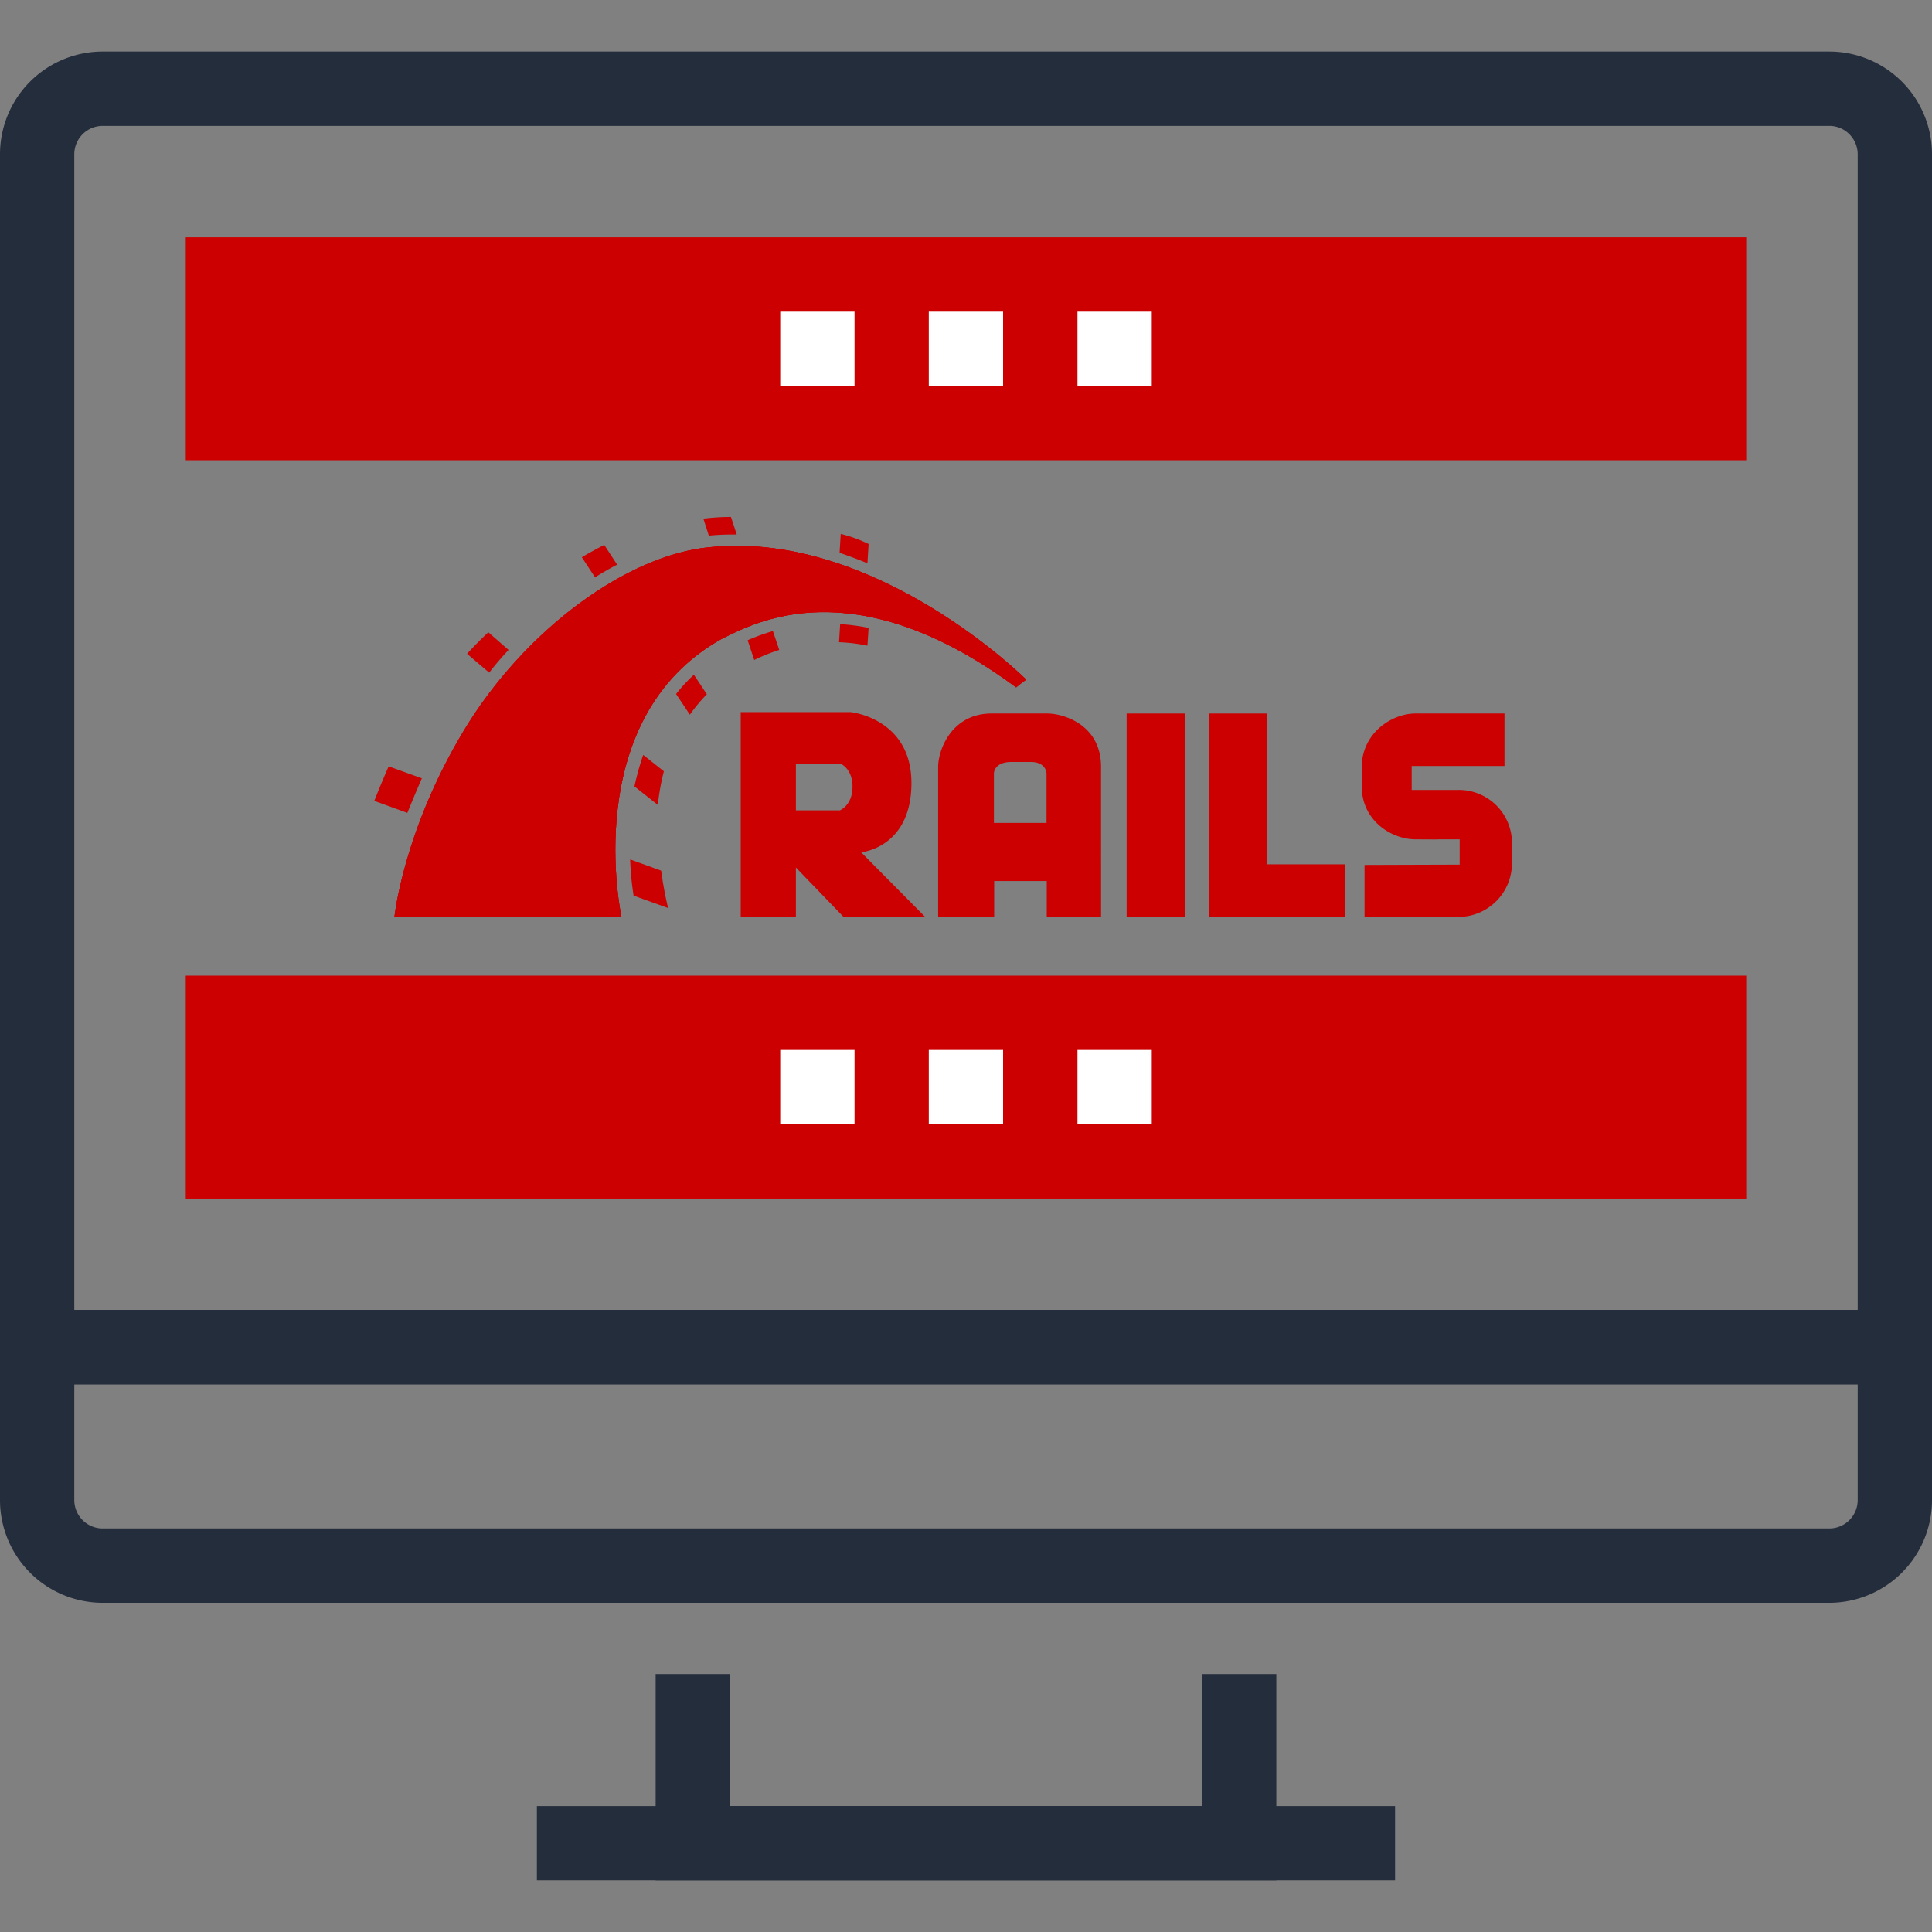 <svg xmlns="http://www.w3.org/2000/svg" viewBox="0 0 512 512"  width="512" height="512" preserveAspectRatio="xMidYMid"><rect x="0" y="0" width="512" height="512" fill="#808080" stroke="none"/><defs><style type="text/css">.cls-1{fill:#242d3c;}.cls-2{fill:#c00;}.cls-3{fill:#cc0000;}.cls-4{fill:#fff;}</style></defs><polygon class="cls-1" points="338.24 498.34 173.75 498.34 173.75 443.64 193.44 443.64 193.44 478.65 318.55 478.65 318.55 443.64 338.24 443.64 338.24 498.34"/><rect class="cls-1" x="142.28" y="478.64" width="227.43" height="19.69"/><path class="cls-1" d="M512,366.86H0v-326A27.21,27.21,0,0,1,27.22,13.66H484.78A27.23,27.23,0,0,1,512,40.88v326ZM19.69,347.16H492.31V40.87a7.55,7.55,0,0,0-2.23-5.33,7.44,7.44,0,0,0-5.3-2.19H27.22a7.53,7.53,0,0,0-7.53,7.52Z"/><path class="cls-1" d="M484.78,424.76H27.22A27.23,27.23,0,0,1,0,397.54V347.16H512v50.38a27.25,27.25,0,0,1-27.22,27.22ZM19.69,366.86v30.68a7.53,7.53,0,0,0,7.53,7.52H484.78a7.53,7.53,0,0,0,7.53-7.52V366.86Z"/><path class="cls-2" d="M361.62,229.22V243h24.9a14.24,14.24,0,0,0,14.17-14.16v-5.33a14.07,14.07,0,0,0-14.17-14.17H374.11V203h24.6V189.09H375.1c-6.09,0-14.24,5-14.24,14.39v4.8c0,9.36,8.07,14.16,14.24,14.16,17.14.08-4.11,0,11.73,0v6.7m-158.62-3.27s13.33-1.15,13.33-18.36-16.15-18.8-16.15-18.8H196.3V243h14.62V229.9L223.56,243h21.63Zm-5.64-11.12H210.92V202.34h11.73s3.27,1.21,3.27,6.16S222.57,214.75,222.57,214.75Zm55.06-25.66H262.78c-10.58,0-14.16,9.59-14.16,14.16V243h14.85v-9.52H277.4V243h14.39V203.25C291.79,191.68,281.29,189.09,277.63,189.09Zm-.23,29h-14V204.93s0-3,4.65-3h5.1c4.11,0,4.19,3,4.19,3V218.1Z"/><rect class="cls-2" x="298.57" y="189.09" width="15.46" height="53.91"/><polygon class="cls-2" points="335.73 229.06 335.73 189.09 320.35 189.09 320.35 229.06 320.35 243 335.73 243 356.52 243 356.52 229.06 335.73 229.06"/><path class="cls-2" d="M104.54,243H164.7s-11.5-52.47,26.58-73.71c8.3-4,34.72-19.12,78,12.87,1.37-1.15,2.67-2.06,2.67-2.06s-39.6-39.52-83.69-35.1c-22.16,2-49.42,22.16-65.41,48.81S104.54,243,104.54,243Z"/><path class="cls-2" d="M104.54,243H164.7s-11.5-52.47,26.58-73.71c8.3-4,34.72-19.12,78,12.87,1.37-1.15,2.67-2.06,2.67-2.06s-39.6-39.52-83.69-35.1c-22.16,2-49.42,22.16-65.41,48.81S104.54,243,104.54,243Z"/><path class="cls-2" d="M104.54,243H164.7s-11.5-52.47,26.58-73.71c8.3-4,34.72-19.12,78,12.87,1.37-1.15,2.67-2.06,2.67-2.06s-39.6-39.52-83.69-35.1c-22.23,2-49.5,22.16-65.49,48.81S104.54,243,104.54,243Zm125.34-93.74.31-5.1a37.22,37.22,0,0,0-7.39-2.67l-.3,5C225,147.36,227.45,148.27,229.88,149.26Z"/><path class="cls-2" d="M222.65,165.4l-.3,4.8a43,43,0,0,1,7.53.91l.31-4.72A55.55,55.55,0,0,0,222.65,165.4Zm-28.17-23.75h.76L193.71,137a59.78,59.78,0,0,0-7.31.46l1.45,4.49A63.94,63.94,0,0,1,194.48,141.65Zm3.65,28,1.75,5.25a48.29,48.29,0,0,1,6.63-2.66l-1.68-5A54.27,54.27,0,0,0,198.13,169.67Zm-34.57-20-3.43-5.25c-1.9,1-3.88,2.05-5.94,3.27l3.5,5.33C159.67,151.77,161.58,150.63,163.56,149.64Zm15.61,34.27,3.65,5.48a43.31,43.31,0,0,1,4.5-5.41l-3.43-5.17A42.33,42.33,0,0,0,179.17,183.91Zm-11,24.52,6.17,4.87a60.38,60.38,0,0,1,1.59-8.91l-5.48-4.34A72.78,72.78,0,0,0,168.13,208.43Zm-33.36-36.17-5.4-4.72c-2,1.9-3.89,3.8-5.64,5.71l5.87,5A77,77,0,0,1,134.77,172.26Zm-23,34L103,203.1c-1.45,3.27-3,7.08-3.81,9.14l8.76,3.19C109,212.84,110.56,209.11,111.78,206.3ZM167,227.77a76.92,76.92,0,0,0,.91,9.59l9.14,3.28a100.13,100.13,0,0,1-1.83-9.9Z"/><rect class="cls-3" x="49.23" y="258.56" width="413.54" height="59.08"/><rect class="cls-3" x="49.23" y="62.89" width="413.54" height="59.08"/><rect class="cls-4" x="285.54" y="82.59" width="19.69" height="19.69"/><rect class="cls-4" x="246.14" y="82.59" width="19.69" height="19.69"/><rect class="cls-4" x="206.77" y="82.59" width="19.69" height="19.69"/><rect class="cls-4" x="285.54" y="278.25" width="19.69" height="19.69"/><rect class="cls-4" x="246.14" y="278.25" width="19.69" height="19.69"/><rect class="cls-4" x="206.77" y="278.25" width="19.69" height="19.69"/></svg>